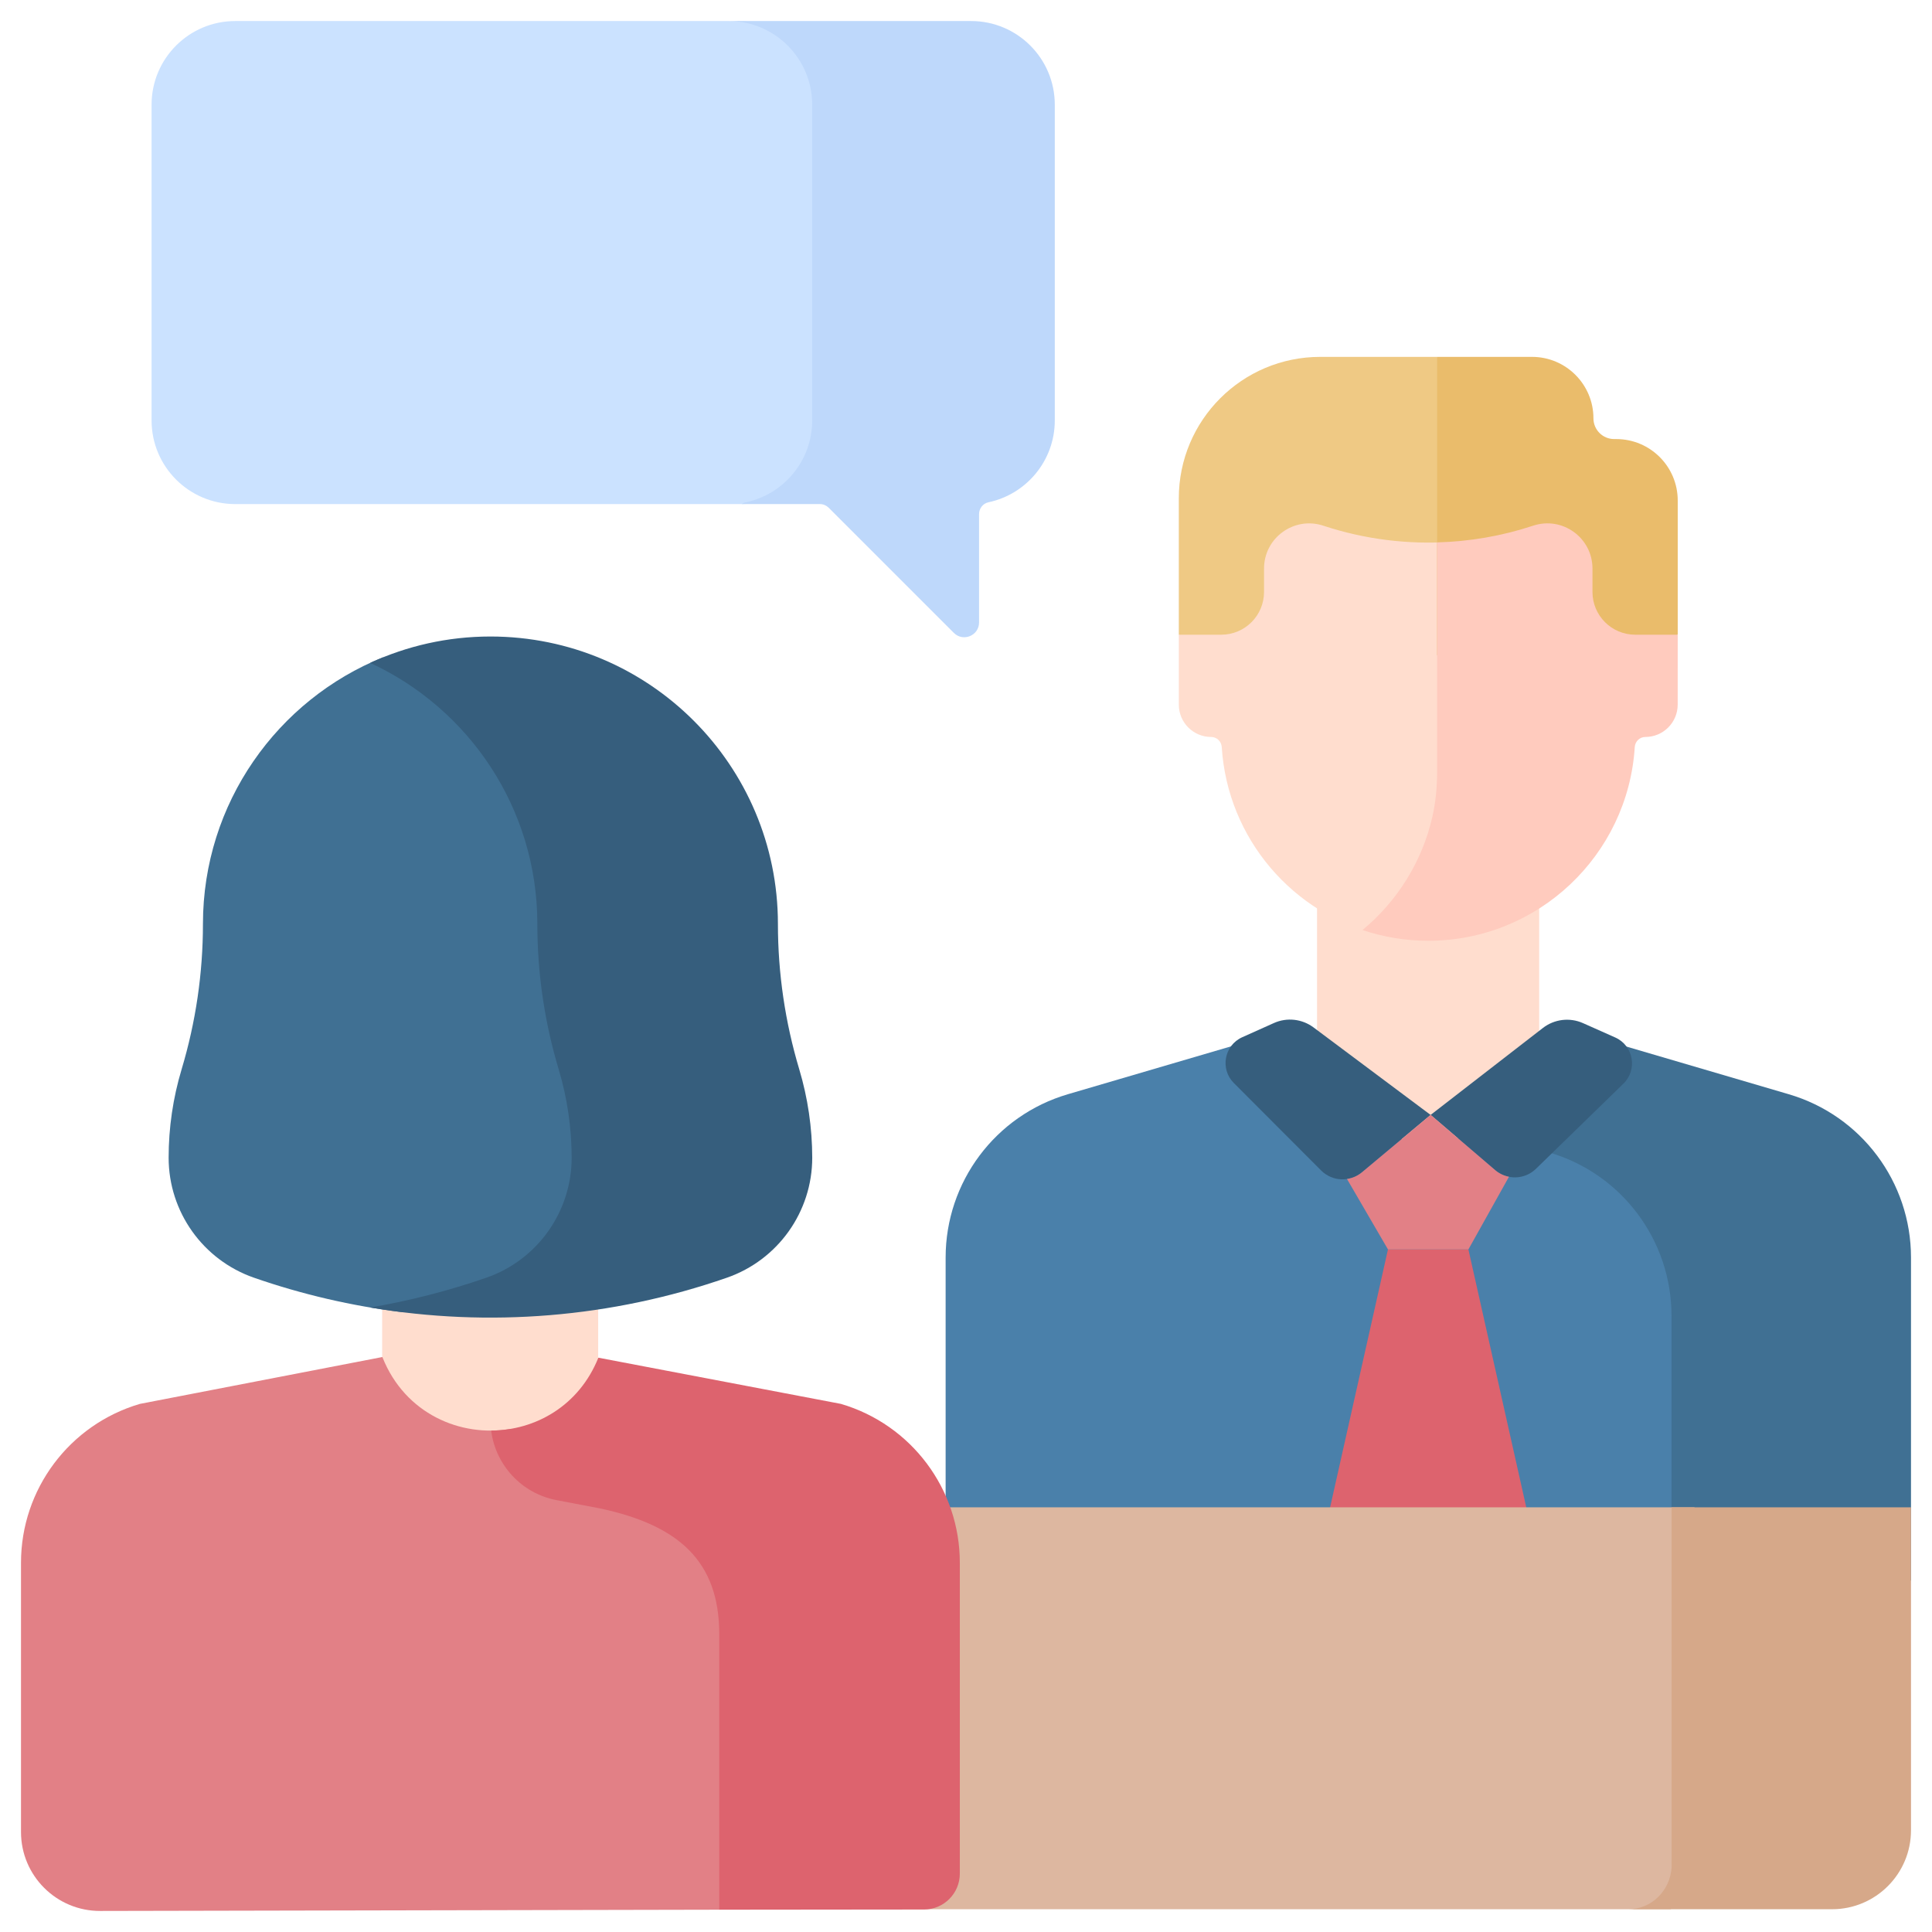 <svg width="46" height="46" viewBox="0 0 46 46" fill="none" xmlns="http://www.w3.org/2000/svg">
<path d="M34.217 8.497H31.434C29.574 8.497 28.067 10.005 28.067 11.864V15.112L28.882 15.603H34.54V9.089L34.217 8.497Z" fill="#EFC984"/>
<path d="M40.345 31.12C40.345 29.279 39.132 27.659 37.366 27.141L32.441 25.695L32.444 24.64H30.241L25.426 26.053C23.7 26.559 22.515 28.143 22.515 29.942V37.633H40.345L40.345 31.12Z" fill="#4A80AA"/>
<path d="M42.589 26.053L37.776 24.64H32.078L32.074 26.027L36.887 27.44C38.613 27.946 39.798 29.53 39.798 31.328V37.633H45.5V29.941C45.5 28.143 44.315 26.559 42.589 26.053Z" fill="#407093"/>
<path d="M36.731 37.633L34.962 29.748H33.047L31.278 37.633H36.731Z" fill="#DD636E"/>
<path d="M36.647 25.611V21.361H31.358V25.611C31.358 27.072 34.003 27.201 34.003 27.201C34.003 27.201 36.647 27.072 36.647 25.611Z" fill="#FFDDCE"/>
<path d="M34.425 19.638C34.507 19.276 34.54 18.905 34.54 18.533V12.901C33.521 12.969 32.491 12.841 31.509 12.517L31.507 12.516C30.812 12.287 30.096 12.805 30.096 13.537V14.094C30.096 14.656 29.64 15.112 29.078 15.112L28.067 15.112L28.067 16.777C28.067 17.202 28.412 17.547 28.837 17.547C28.971 17.547 29.08 17.652 29.089 17.786C29.227 19.975 30.793 21.776 32.865 22.267C33.632 21.586 34.189 20.673 34.425 19.638Z" fill="#FFDDCE"/>
<path d="M38.482 10.454H38.433C38.16 10.454 37.939 10.233 37.939 9.96C37.939 9.152 37.284 8.497 36.476 8.497L34.217 8.497L34.217 15.603H39.13L39.946 15.112V11.917C39.946 11.109 39.291 10.454 38.482 10.454Z" fill="#EABC6B"/>
<path d="M38.934 15.112C38.372 15.112 37.916 14.656 37.916 14.094V13.537C37.916 12.804 37.2 12.286 36.504 12.516C35.761 12.762 34.99 12.894 34.217 12.914V18.362C34.217 18.727 34.185 19.092 34.104 19.448C33.859 20.523 33.261 21.464 32.44 22.144C32.932 22.309 33.459 22.399 34.006 22.399C36.622 22.399 38.761 20.361 38.923 17.786C38.932 17.652 39.041 17.547 39.175 17.547C39.6 17.547 39.945 17.202 39.945 16.776L39.946 15.112L38.934 15.112Z" fill="#FFCBBE"/>
<path d="M30.331 24.358L29.577 24.696C29.148 24.889 29.044 25.453 29.377 25.786L31.462 27.875C31.727 28.133 32.143 28.149 32.427 27.912L34.062 26.546L31.274 24.462C31.002 24.259 30.64 24.219 30.331 24.358Z" fill="#365E7D"/>
<path d="M36.736 24.475L34.062 26.546L35.599 27.86C35.881 28.101 36.3 28.089 36.567 27.832L38.654 25.8C38.995 25.468 38.893 24.896 38.458 24.702L37.69 24.36C37.375 24.22 37.009 24.264 36.736 24.475Z" fill="#365E7D"/>
<path d="M40.346 44.565L40.345 35.889H11.199V45.458H39.777C40.097 45.286 40.321 44.951 40.346 44.565Z" fill="#DDB7A0"/>
<path d="M39.8 35.889V44.467C39.764 45.014 39.321 45.458 38.774 45.458H43.62C44.658 45.458 45.5 44.616 45.5 43.578V35.889H39.8Z" fill="#D6A889"/>
<path d="M14.242 33.339V29.206H9.099V33.339C9.099 34.759 11.671 34.886 11.671 34.886C11.671 34.886 14.242 34.759 14.242 33.339Z" fill="#FFDDCE"/>
<path d="M11.797 30.628C13.05 30.193 13.889 29.013 13.889 27.687C13.888 26.954 13.781 26.225 13.571 25.523C13.225 24.369 13.049 23.17 13.049 21.965V21.962C13.048 19.192 11.447 16.798 9.121 15.649C6.607 16.661 4.833 19.122 4.832 21.998V22.001C4.832 23.172 4.661 24.338 4.324 25.46C4.119 26.142 4.015 26.851 4.015 27.564C4.015 28.852 4.831 29.999 6.048 30.422C7.196 30.821 8.377 31.094 9.568 31.241C10.321 31.087 11.065 30.882 11.797 30.628Z" fill="#407093"/>
<path d="M19.03 25.46C18.694 24.338 18.522 23.172 18.522 22.001V21.998C18.521 18.219 15.457 15.155 11.677 15.155C10.654 15.155 9.685 15.381 8.813 15.783C11.162 16.867 12.793 19.241 12.794 21.998V22.001C12.794 23.173 12.965 24.338 13.302 25.46C13.506 26.142 13.61 26.851 13.611 27.564C13.611 28.852 12.795 30 11.578 30.422C10.673 30.736 9.748 30.972 8.813 31.131C11.643 31.61 14.565 31.374 17.306 30.422C18.523 29.999 19.339 28.852 19.339 27.564C19.338 26.851 19.234 26.142 19.03 25.46Z" fill="#365E7D"/>
<path d="M20.04 10.01V2.493C20.04 0.661 18.445 0.502 17.346 0.501H5.602C4.501 0.501 3.609 1.393 3.609 2.493V10.01C3.609 11.11 4.501 12.002 5.602 12.002H17.66L18.147 11.976C18.741 11.944 19.305 11.665 19.657 11.184C19.898 10.855 20.04 10.449 20.04 10.01Z" fill="#CBE2FF"/>
<path d="M23.122 0.501L17.346 0.501C18.446 0.501 19.338 1.393 19.338 2.493V10.01C19.338 10.968 18.662 11.768 17.76 11.959C17.723 11.966 17.689 11.982 17.66 12.002L19.523 12.002C19.6 12.002 19.674 12.033 19.729 12.087L22.711 15.069C22.932 15.29 23.311 15.134 23.311 14.82V12.241C23.311 12.106 23.403 11.987 23.535 11.959C24.437 11.768 25.114 10.968 25.114 10.01V2.493C25.114 1.393 24.222 0.501 23.122 0.501Z" fill="#BED8FB"/>
<path d="M17.548 38.632C17.548 36.882 16.564 36.038 14.717 35.641L13.673 35.443C12.922 35.3 12.344 34.734 12.161 34.021C10.964 34.226 9.646 33.661 9.11 32.325L9.104 32.31L3.331 33.426C1.653 33.919 0.5 35.459 0.5 37.208V43.619C0.5 44.659 1.344 45.501 2.384 45.499L17.125 45.469L17.538 45.152L17.548 38.632Z" fill="#E28086"/>
<path d="M22.005 45.464C22.475 45.461 22.853 45.079 22.853 44.609V37.208C22.853 35.459 21.701 33.919 20.022 33.426L14.247 32.326C13.784 33.478 12.741 34.056 11.694 34.061C11.799 34.883 12.419 35.559 13.25 35.717L14.294 35.916C16.141 36.313 17.125 37.157 17.125 38.906L17.125 45.469L22.005 45.464Z" fill="#DD636E"/>
<path d="M35.599 27.86L34.063 26.545L32.428 27.912C32.322 28 32.198 28.052 32.071 28.071L33.047 29.748H34.962L35.928 28.018C35.81 27.995 35.696 27.943 35.599 27.86Z" fill="#E28086"/>
</svg>
